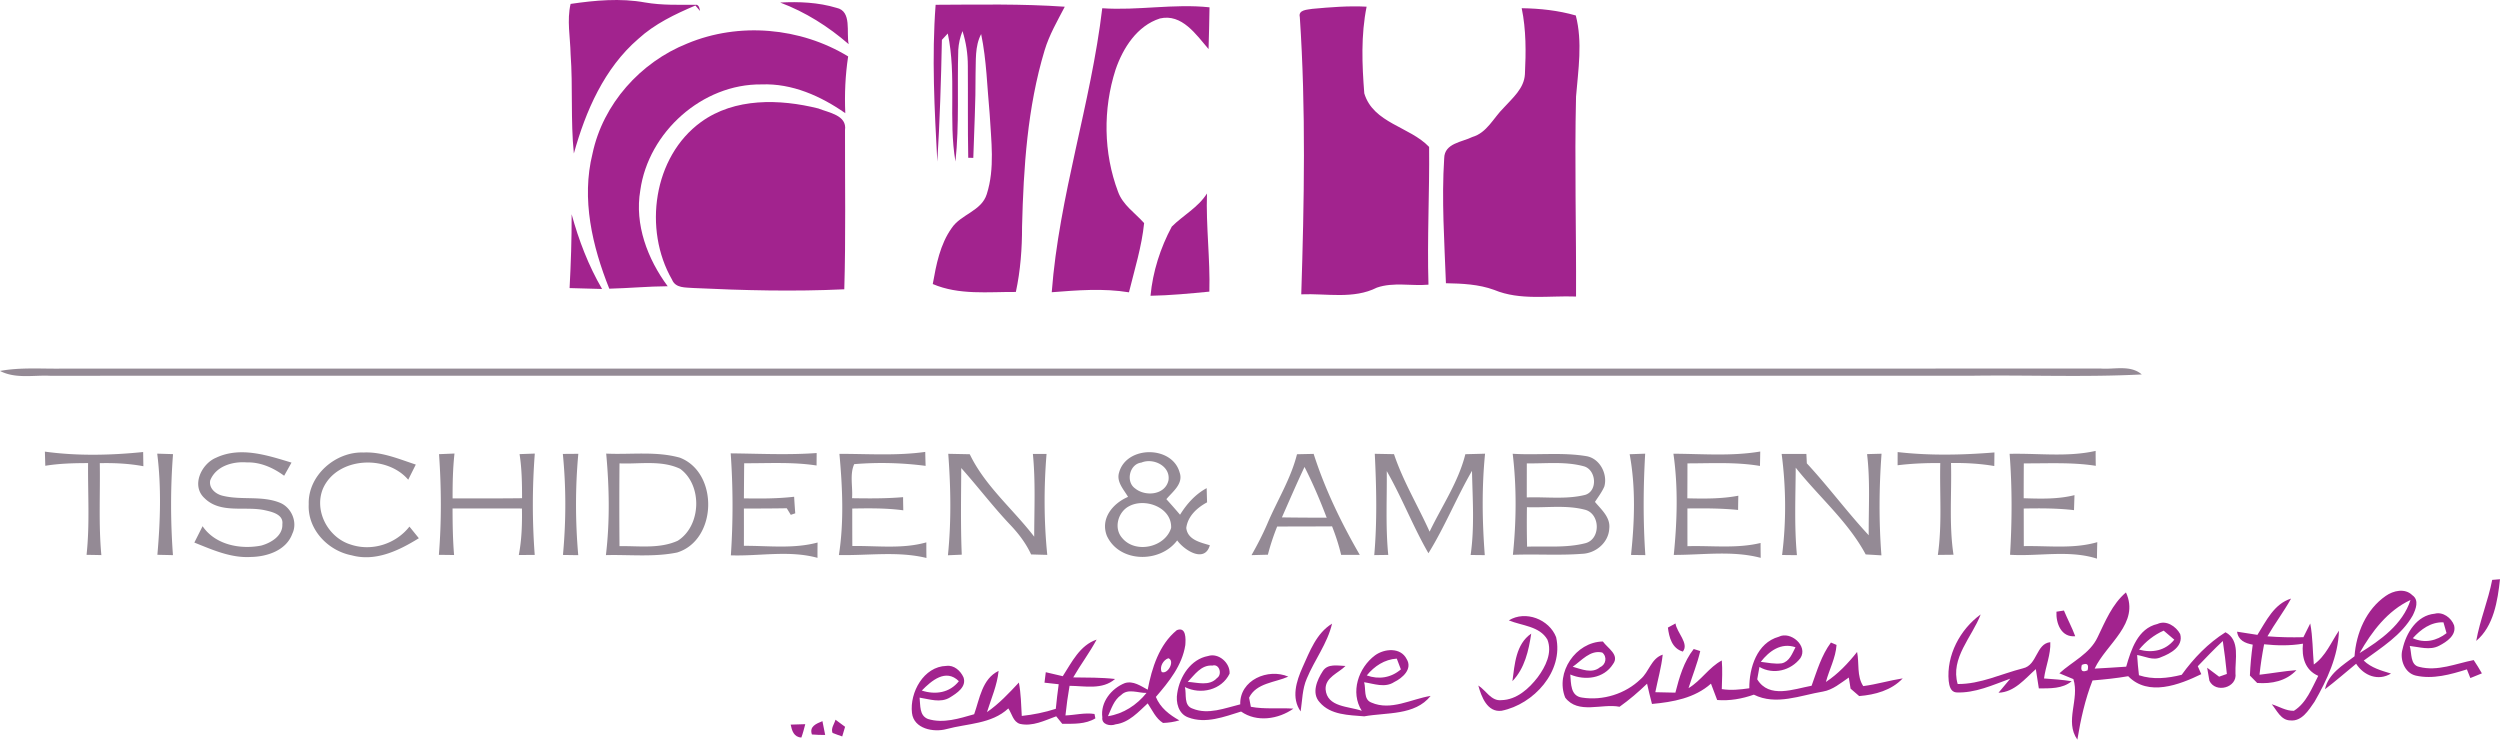 <svg xmlns="http://www.w3.org/2000/svg" id="prefix__Ebene_2" viewBox="0 0 621.59 183.9"><defs><style>.prefix__cls-2{fill:#a2238e}</style></defs><g id="prefix__Ebene_1-2"><g id="prefix___a2238eff"><path d="M141.88.97c6.09-.89 12.37-1.47 18.48-.36 4.27.75 8.61.56 12.92.59.6.29.65.95.78 1.53l-1.16-1.36c-5.05 2.15-10.1 4.55-14.19 8.29-8.47 7.3-13.1 17.95-16.03 28.51-.83-8.23-.21-16.51-.81-24.76-.08-4.13-.95-8.36 0-12.44Zm52.09-.34c4.7-.25 9.49-.05 14.01 1.32 3.91.8 2.39 6.15 3.03 9.03-5.06-4.39-10.75-7.99-17.04-10.35Zm38.66.56c10.71-.04 21.42-.27 32.11.48-1.84 3.54-3.87 7.02-5.02 10.86-4.27 14.18-5.23 29.08-5.6 43.81.01 5.45-.39 10.91-1.54 16.25-6.92-.05-14.1.83-20.66-1.97.86-4.83 1.81-9.87 4.72-13.94 2.31-3.43 7.41-4.19 8.71-8.42 2.05-6.43 1.08-13.29.72-19.9-.63-6.63-.76-13.35-2.12-19.89-1.61 3.07-1.26 6.62-1.39 9.97.04 6.94-.36 13.88-.56 20.81-.31 0-.94 0-1.26-.02-.15-7.62-.04-15.24-.1-22.85 0-2.93-.43-5.85-1.33-8.65-.6 1.51-.95 3.07-1.05 4.67-.29 9.25.29 18.55-.7 27.76-1.79-10.49.33-21.34-1.91-31.83-.37.4-1.09 1.19-1.46 1.58-.2 10.09-.52 20.2-1.14 30.27-.7-12.96-1.4-26.01-.42-38.99Zm41.43.86c8.9.61 17.77-1.18 26.67-.23-.04 3.46-.15 6.92-.24 10.38-3.08-3.58-6.61-8.87-12.09-7.61-5.69 1.82-9.2 7.36-11.04 12.75-3.14 9.79-3.01 20.68.62 30.32 1.19 3.32 4.24 5.28 6.49 7.81-.59 5.85-2.37 11.52-3.77 17.21-6.37-1.04-12.81-.52-19.2-.02 1.82-23.94 9.74-46.83 12.56-70.61Zm52.23.15c4.48-.41 8.99-.78 13.5-.54-1.43 7.07-1.14 14.41-.58 21.55 2.23 7.43 11.29 8.25 16.12 13.32.12 11.4-.51 22.83-.16 34.25-4.25.38-8.72-.69-12.82.73-5.83 2.95-12.55 1.41-18.81 1.67.73-22.97 1.17-46.01-.36-68.95-.45-1.84 1.97-1.81 3.11-2.03Zm52.06-.16c4.54.07 9.08.55 13.45 1.81 1.71 6.63.61 13.46.06 20.16-.39 16.57.08 33.15 0 49.72-6.78-.26-13.9 1.04-20.35-1.65-3.84-1.41-7.96-1.58-12-1.66-.38-10.35-1.1-20.75-.43-31.09.07-3.73 4.41-3.98 7-5.27 3.64-1.06 5.24-4.74 7.76-7.22 2.21-2.44 5.12-4.85 5.31-8.39.27-5.47.32-11.02-.8-16.41Z" class="prefix__cls-2"/><path d="M170.88 10.82c12.85-5.37 28.13-4.02 40 3.21-.71 4.67-.92 9.39-.71 14.11-6.09-4.26-13.24-7.45-20.82-7.15-14.72-.18-28.14 11.86-30.15 26.33-1.45 8.52 1.8 17.07 6.81 23.85-4.85.03-9.68.49-14.52.61-4.23-10.55-6.98-22.3-4.17-33.58 2.6-12.35 11.93-22.74 23.56-27.38Z" class="prefix__cls-2"/><path d="M174.31 30.33c8.36-6.06 19.57-5.75 29.16-3.36 2.56 1.05 7.17 1.66 6.63 5.38-.03 13.19.21 26.39-.18 39.58-12.51.59-25.05.28-37.55-.32-1.93-.17-4.4.09-5.28-2.08-7.17-12.42-4.7-30.55 7.22-39.2Zm117.04 26.01c2.83-2.82 6.54-4.74 8.75-8.23-.28 8.14.82 16.25.59 24.4-4.87.47-9.74.94-14.63 1.03.56-6 2.45-11.9 5.29-17.2Zm-149.22-3.07c1.77 6.47 4.18 12.77 7.57 18.58-2.7-.05-5.39-.13-8.08-.22.32-6.12.54-12.24.51-18.36Zm477.52 90.91 1.94-.16c-.58 5.35-1.57 11.7-5.91 15.33.92-5.16 2.97-10.02 3.97-15.17Zm-26.47 3.99c1.89-1.33 4.78-2 6.61-.18 1.77 1.21.86 3.5.1 5.04-2.79 4.92-7.75 7.95-12.18 11.21 1.85 1.81 4.36 2.49 6.78 3.23-3.19 1.94-6.76.53-8.67-2.44-2.58 2.13-5.1 4.32-7.75 6.35.85-3.91 4.44-5.95 7.35-8.2.4-5.77 2.9-11.65 7.76-15.01m-6.5 14.21c5.19-3.18 10.71-7.13 12.66-13.2-5.69 2.63-9.65 7.88-12.66 13.2Zm-65.15-3.92c1.92-3.96 3.61-8.22 7.06-11.16 3.53 7.68-4.9 12.81-7.78 18.94 2.61-.13 5.22-.31 7.84-.48 1.22-4.23 2.87-9.5 7.78-10.62 2.18-1.03 4.6.59 5.64 2.5.88 3.06-2.39 4.87-4.77 5.76-1.95.94-4.01-.24-5.93-.54.11 1.68.25 3.35.45 5.03 3.48 1.15 7.12.77 10.63-.11 2.96-4.11 6.58-7.87 10.89-10.58 3.72 1.96 2.34 6.8 2.48 10.2.51 3.61-4.96 5.05-6.48 1.86l-.56-3.24c.99.74 1.98 1.48 2.97 2.23l1.93-.68c-.28-2.74-.59-5.47-1.01-8.19-2.15 2.02-4.19 4.14-6.22 6.27.22.5.66 1.48.87 1.97-5.48 2.67-13.19 5.62-18.17.51-2.94.51-5.91.81-8.87 1.06-1.86 4.74-2.95 9.7-3.77 14.71-3.24-4.58.61-10.04-.99-15.05l-3.48-1.44c3.19-2.93 7.57-4.85 9.49-8.95m10.32 3.06c3.3.89 6.56.26 8.76-2.47-.66-.56-1.98-1.69-2.64-2.25-2.4 1.06-4.46 2.7-6.12 4.72m-14.23 3.8c-.39 1.46.09 1.91 1.43 1.35.37-1.47-.11-1.92-1.43-1.35Zm43.66-7.47c2.18-3.46 4.12-7.7 8.36-9.02-1.79 3.24-4.03 6.18-5.87 9.38 2.97.24 5.96.29 8.94.22.43-.85 1.27-2.56 1.7-3.41.64 3.36.59 6.8.89 10.2 2.96-2.08 4.29-5.52 6.25-8.42-.18 6.36-2.97 12.27-6.08 17.69-1.43 2.04-3.13 4.93-6.01 4.63-2.35-.03-3.34-2.5-4.62-4.02 1.82.54 3.55 1.69 5.51 1.63 3.11-1.95 4.43-5.57 6.05-8.69-3.3-1.43-4.15-4.68-3.8-8-3.2.54-6.45.49-9.66.15-.48 2.51-.88 5.03-1.14 7.57 3.06-.35 6.1-.9 9.18-1.14-2.55 2.73-6.17 3.45-9.76 3.19-.45-.46-1.36-1.38-1.81-1.84.1-2.57.35-5.14.7-7.69-1.91-.35-3.6-1.08-3.89-3.22 1.68.25 3.37.51 5.06.79Zm-49.97-5.76c.47-.07 1.39-.22 1.86-.29.89 2.15 2 4.2 2.81 6.39-3.49.34-4.82-3.22-4.67-6.1Zm86.06 9.28c.87-3.98 3.54-8.37 7.99-8.78 2.02-.55 4.13 1.02 4.81 2.88.65 2.48-1.84 4.12-3.72 5.09-2.3 1.2-4.9.3-7.3.05.54 1.73.04 4.72 2.35 5.2 4.6 1.18 9.1-.82 13.55-1.69.72 1.07 1.4 2.17 2.04 3.3-.72.3-2.15.88-2.87 1.17-.21-.54-.64-1.62-.86-2.16-4.07 1.28-8.44 2.51-12.71 1.55-2.78-.64-4.06-4.07-3.28-6.61m2.54-2.69c2.93 1.34 5.92.67 8.39-1.25-.2-.68-.58-2.02-.77-2.7-3.12-.11-5.62 1.74-7.62 3.95Zm-224.76-4.43c4.15-2.57 10.06-.25 11.76 4.18 1.91 8.49-5.58 16.69-13.56 18.29-3.57.46-5.04-3.54-5.79-6.28 1.89 1.19 3.21 3.95 5.76 3.64 3.77-.08 6.84-2.86 9.02-5.7 1.93-2.61 3.69-6.09 2.4-9.35-1.95-3.38-6.35-3.43-9.59-4.78Z" class="prefix__cls-2"/><path d="M484.52 169.35c-.61-6.4 2.82-12.87 7.95-16.58-2.13 5.62-7.6 10.85-5.72 17.3 5.64.06 10.88-2.55 16.27-3.91 3.54-.79 3.21-6.14 6.76-6.49.14 3.09-1.17 5.99-1.56 9.02 2.3.15 4.59.33 6.88.69-2.32 1.91-5.35 1.76-8.17 1.79-.27-1.6-.52-3.2-.75-4.8-2.74 2.43-5.31 5.73-9.28 5.87.73-.87 2.19-2.63 2.93-3.5-4.34 1.56-8.76 3.65-13.47 3.42-1.4-.16-1.7-1.68-1.84-2.81Zm-160.67-3.41c1.81-3.98 3.43-8.49 7.35-10.88-1.16 4.95-4.37 9.03-6.29 13.67-1.12 2.57-1.11 5.42-1.52 8.15-2.39-3.35-1.06-7.53.46-10.94Zm90.85-9.9c.47-.26 1.41-.77 1.89-1.03.31 2.26 3.45 5.02 1.82 7-2.71-.81-3.4-3.52-3.71-5.97Zm-122.1.64c2.35-.94 2.23 2.2 2.11 3.71-.77 5.04-4.09 9.15-7.32 12.89 1.1 2.7 3.36 4.44 5.84 5.83-1.33.39-2.69.6-4.06.64-1.81-1.12-2.66-3.17-3.81-4.87-2.32 2.14-4.66 4.78-7.97 5.21-1.33.53-3.55.08-3.31-1.72-.51-3.77 2.24-7.2 5.6-8.53 2.08-.64 3.94.72 5.68 1.64 1.02-5.38 2.86-11.23 7.24-14.8m-2.1 6.98c-1.28.41-2.29 2.2-1.64 3.44 1.56.61 3.34-2.84 1.64-3.44m-11.74 9.14c-1.79 1.22-2.43 3.4-3.28 5.27 3.85-.59 7.17-2.79 9.59-5.79-2.07.07-4.6-1.2-6.31.52Zm97.28-3.44c.57-4.17.84-9.21 4.68-11.82-.63 4.2-1.62 8.64-4.68 11.82Z" class="prefix__cls-2"/><path d="M434.94 171.13c-.03-5.07 1.87-11.29 7.33-12.81 2.91-1.5 7.35 2.28 5.38 5.31-2.4 3.12-6.73 4.2-10.19 2.2-.14.76-.42 2.3-.55 3.07 2.95 4.88 9.06 2.42 13.52 1.6 1.33-3.68 2.44-7.55 4.81-10.74l1.39.59c-.2 3.22-1.83 6.13-2.64 9.21 3.02-1.99 5.51-4.63 7.75-7.46.57 2.8-.12 6 1.53 8.49 3.31-.43 6.52-1.41 9.82-1.92-2.8 2.98-6.88 4.08-10.83 4.4-.53-.46-1.61-1.39-2.14-1.85l-.44-2.76c-2.02 1.36-3.96 3.07-6.43 3.49-5.65.94-11.63 3.53-17.18.77-2.93 1.03-6.01 1.58-9.12 1.33-.53-1.36-1.05-2.71-1.54-4.07-4.03 3.6-9.47 4.58-14.67 5.05-.44-1.68-.85-3.36-1.22-5.04-2.14 2.07-4.41 4.01-6.84 5.74-4.42-.88-10.27 1.95-13.51-2.27-2.52-6.23 2.6-13.84 9.36-13.96 1.18 1.67 4.25 3.33 2.51 5.64-2.27 3.58-6.92 4.14-10.61 2.57.2 2.22 0 5.36 2.94 5.74 5.16.81 10.76-.92 14.53-4.58 2.14-1.8 2.6-5.14 5.51-6.1-.34 3.17-1.22 6.23-1.84 9.34 1.65.04 3.32.07 4.99.11.98-3.8 2.09-7.72 4.56-10.85l1.62.51c-.71 3.15-1.97 6.13-2.91 9.22 3.12-1.85 5.09-5.2 8.27-6.88.19 2.36.07 4.74 0 7.12 2.28.36 4.57.12 6.84-.21m2.85-6.57c1.72.21 3.47.6 5.22.37 1.93-.43 2.6-2.46 3.41-4-3.58-1.23-6.54.95-8.63 3.63m-46.76 1.22c2.17.59 4.81 1.81 6.82.1 1.48-.64 1.79-2.61.53-3.63-2.99-.73-5.16 2.03-7.35 3.53Zm-126.79 2.35c2.24-3.46 4.23-7.68 8.42-9.1-1.74 3.25-3.98 6.2-5.82 9.4 3.47.05 6.95 0 10.41.39-3.17 2.76-7.5 1.73-11.32 1.7-.42 2.44-.77 4.9-1.02 7.37 2.4-.1 4.82-.74 7.22-.37.06.27.17.81.22 1.09-2.49 1.51-5.44 1.35-8.24 1.35-.37-.47-1.13-1.4-1.5-1.86-2.86 1.04-5.88 2.59-9 1.89-1.71-.5-2.02-2.56-2.9-3.85-4.18 3.9-10.17 3.73-15.39 5.14-3.2.87-8.12-.06-8.57-4.01-.6-5.1 2.92-11.56 8.55-11.7 1.9-.26 3.51 1.2 4.25 2.82.86 2.38-1.66 3.98-3.37 5.03-2.33 1.43-5.08.42-7.54.04.24 1.9-.12 4.45 2.09 5.31 3.8 1.18 7.79-.13 11.48-1.18 1.37-3.85 1.97-8.8 6.08-10.78-.36 3.57-1.83 6.86-2.89 10.25 2.99-2.06 5.46-4.71 7.93-7.35.52 2.73.56 5.52.72 8.3 2.87-.31 5.71-.88 8.46-1.77.19-2.05.45-4.08.72-6.11-1.19-.13-2.36-.26-3.53-.39l.32-2.6c1.4.33 2.81.66 4.22.99m-35.05 3.57c3.38 1.1 6.93.58 9.22-2.33-3.24-3.21-6.8-.13-9.22 2.33Zm112.7-8.76c2.33-1.69 6.36-2.04 7.85.92 1.54 2.49-1.04 4.73-3.1 5.73-2.3 1.51-5.02.41-7.47.04.5 1.68-.23 4.3 1.82 5.06 4.84 2.12 9.9-.89 14.72-1.66-3.93 4.93-10.94 4.07-16.51 5.08-3.86-.33-8.37-.3-11.09-3.5-2.08-2.26-.64-5.55.79-7.75 1.22-1.93 3.75-1.33 5.64-1.27-1.74 1.76-5.05 2.82-4.95 5.78.34 4.52 5.8 4.21 9 5.37-2.92-4.6-.84-10.72 3.3-13.8m-2.06 5c3.02 1.08 6.05.58 8.48-1.5-.25-.67-.76-2.01-1.02-2.68-3.04.19-5.57 1.87-7.46 4.18Zm-47.12 4.38c.61-4.1 3.35-8.42 7.67-9.21 2.62-.85 5.53 1.75 5.34 4.39-1.97 4.08-7.19 5.31-11.11 3.33.46 1.82-.38 4.61 1.94 5.37 3.85 1.57 8.01-.14 11.82-1.07-.16-6.06 6.92-9.05 11.95-6.89-3.29 1.48-7.98 1.56-9.75 5.24l.44 2.26c3.48.66 7.06.21 10.58.46-3.74 2.64-9.11 3.46-13.01.72-4.18 1.29-8.8 3.12-13.14 1.46-2.45-.89-3.14-3.74-2.73-6.06m2.61-2.78c2.39.15 5.38 1.14 7.27-.95 1.37-.87.63-3.64-1.16-3.1-2.78-.22-4.42 2.31-6.11 4.05Zm-98.73 10.63c1.21-.05 2.42-.09 3.63-.11-.29 1.11-.57 2.24-.97 3.32-1.87-.1-2.34-1.68-2.66-3.21Zm5.28 2.45c-.69-2.01 1.1-2.69 2.62-3.31l.68 3.43c-1.1-.01-2.21-.01-3.3-.12Zm5.13-.39c-.47-1.14.45-2.21.74-3.28.59.44 1.78 1.32 2.38 1.76-.18.6-.53 1.8-.71 2.4-.81-.27-1.62-.56-2.41-.88Z" class="prefix__cls-2"/></g><path id="prefix___948a95ff" fill="#948a95" d="M0 92.23c5.06-.93 10.23-.51 15.35-.58 168.98-.02 337.95.03 506.93-.02 3.39.28 7.39-.98 10.24 1.47-14.03.72-28.1.12-42.15.32-159.33 0-318.67 0-478 .01-4.13-.18-8.54.79-12.37-1.2Zm499.66 20.61c7.12-.17 14.37.85 21.39-.73 0 1.23 0 2.47.04 3.71-5.93-.93-11.94-.57-17.9-.61-.02 2.89-.03 5.78-.03 8.67 4.22.13 8.49.27 12.63-.77l-.12 3.73c-4.15-.48-8.33-.48-12.5-.4.01 3.12.01 6.23.02 9.35 6.09-.13 12.32.74 18.27-.99-.04 1.37-.07 2.73-.08 4.1-6.96-2.22-14.44-.52-21.61-.96.5-8.35.54-16.76-.11-25.1Zm-488.5-.55c8.07 1.11 16.34.92 24.43.1.02.88.04 2.65.06 3.53-3.58-.67-7.21-.84-10.84-.76.13 7.62-.32 15.26.39 22.86-1.23-.03-2.46-.05-3.68-.07.82-7.58.3-15.21.38-22.81-3.56.01-7.13.09-10.64.67-.03-1.17-.07-2.35-.1-3.52Zm42.58 1.51c6.04-2.84 12.76-.59 18.74 1.22l-1.83 3.27c-2.7-1.98-5.86-3.41-9.27-3.32-3.52-.28-7.69.9-9.11 4.47-.4 1.97 1.38 3.44 3.13 3.83 4.64 1.14 9.64-.09 14.15 1.71 2.91 1.14 4.51 4.85 3.14 7.7-1.49 4.16-6.24 5.73-10.28 5.8-4.98.31-9.59-1.78-14.09-3.58.68-1.35 1.37-2.71 2.05-4.07 3.13 4.64 9.39 5.84 14.57 4.82 2.43-.66 5.41-2.44 5.26-5.32.32-2.4-2.52-3.06-4.31-3.46-4.96-1.1-11.05.95-15.05-3.02-3.36-3.09-.78-8.53 2.9-10.05Zm23.02 11.57c-.22-7.14 6.63-13.1 13.57-12.86 4.56-.23 8.82 1.61 13.05 3-.63 1.26-1.26 2.51-1.88 3.77-5.32-6.27-17.63-5.72-21.17 2.14-2.35 5.54 1.22 12.25 6.86 13.97 5.23 1.77 11.22-.12 14.61-4.46.78.96 1.56 1.93 2.34 2.89-4.95 3.06-10.73 5.88-16.7 4.25-5.92-1.13-11-6.46-10.68-12.7Zm104.92-12.65c7.12.07 14.26.44 21.37-.08 0 1.03-.02 2.07-.02 3.1-5.96-.92-12-.53-18-.56-.03 2.91-.05 5.82-.07 8.73 4.16.07 8.34.08 12.49-.4.08 1.37.17 2.74.28 4.12-.28.09-.83.28-1.11.38l-1-1.64c-3.56.06-7.11.07-10.66.07.01 3.09.01 6.18 0 9.27 6.1-.03 12.34.79 18.32-.82-.02 1.27-.03 2.54-.02 3.81-7.03-1.93-14.38-.39-21.54-.62.57-8.43.55-16.92-.04-25.36Zm27.03.12c7.11 0 14.27.51 21.34-.48.02 1.15.05 2.31.09 3.47-5.88-.77-11.85-.91-17.75-.43-1.16 2.51-.32 5.7-.54 8.47 4.23.07 8.47.1 12.69-.26 0 1.09.03 2.17.05 3.27-4.21-.56-8.46-.52-12.69-.44 0 3.1 0 6.21.02 9.32 6.12-.1 12.41.79 18.4-.91 0 1.29 0 2.58.03 3.88-7.12-1.73-14.53-.57-21.77-.73 1.29-8.31.89-16.82.13-25.16Zm69.55 4.59c1.88-6.67 13.18-6.67 15.03.02 1.01 2.82-1.72 4.77-3.29 6.66 1.15 1.27 2.29 2.56 3.4 3.87 1.67-2.69 3.8-5.09 6.62-6.61.02.88.08 2.65.1 3.53-2.48 1.33-4.8 3.43-5.17 6.37.34 2.96 3.54 3.6 5.86 4.3-1.29 4.51-6.36 1.24-8.12-1.21-4.24 5.7-14.38 5.6-17.48-1.13-1.69-4.31 1.49-8.08 5.26-9.69-1.08-1.86-2.97-3.77-2.21-6.11m5.51-2.41c-2.94.34-3.94 4.76-1.54 6.42 2.56 2.1 7.51 1.65 8.3-2.05.51-3.55-3.81-5.62-6.76-4.37m-3.04 10.84c-2.77 1.42-3.88 5.48-1.72 7.9 3.3 4 10.71 2.33 12.17-2.5.24-5.07-6.44-7.56-10.45-5.4Zm135.34-13.05c7.19.03 14.46.66 21.59-.55-.01.9-.05 2.69-.07 3.59-5.96-1.01-12.02-.64-18.03-.64 0 2.9-.01 5.79-.03 8.69 4.23.1 8.5.15 12.68-.65-.03 1.18-.05 2.36-.06 3.54-4.19-.42-8.4-.42-12.6-.37 0 3.13 0 6.25.01 9.38 6.05-.18 12.22.64 18.18-.8 0 .92.02 2.78.03 3.7-7.05-1.86-14.43-.71-21.61-.73.83-8.33 1.11-16.86-.09-25.16Zm55.75-.41c7.97.91 16.07.74 24.07.09l-.04 3.38c-3.56-.61-7.17-.8-10.76-.75.2 7.6-.52 15.25.62 22.81-.97 0-2.92.03-3.89.04 1.08-7.57.42-15.22.6-22.84-3.55-.02-7.1.11-10.61.55 0-.82.01-2.46.01-3.28Zm-432.73.39 3.93.12c-.65 8.34-.63 16.77-.02 25.12-1.29-.04-2.58-.06-3.87-.09.73-8.35 1.01-16.82-.04-25.15Zm70.07.13 3.84-.16c-.41 3.71-.48 7.44-.47 11.16 5.75 0 11.51.02 17.27-.05 0-3.66-.05-7.34-.62-10.96.95-.04 2.84-.1 3.79-.14-.64 8.38-.65 16.83-.02 25.2-1.32 0-2.64.02-3.96.03.73-3.81.85-7.7.78-11.57-5.75-.01-11.5-.02-17.25-.01.01 3.86.06 7.72.38 11.58-.95-.02-2.84-.04-3.78-.05.67-8.32.62-16.7.04-25.03Zm30.78-.06c.96-.01 2.88-.02 3.85-.03-.77 8.37-.75 16.83-.02 25.2-.95 0-2.85-.04-3.8-.05.77-8.34.8-16.78-.03-25.12Zm10.78-.08c6.09.29 12.36-.65 18.31 1.01 9.69 3.71 9.33 20.48-.67 23.58-5.82 1.19-11.81.5-17.71.65 1-8.36.84-16.87.07-25.24m3.32 23.01c4.82-.08 9.95.71 14.48-1.35 5.84-3.71 6.18-13.78.6-17.87-4.67-2.23-10.09-1.14-15.09-1.36-.06 6.86-.06 13.72 0 20.58Zm81.73-22.96c1.77.04 3.56.07 5.35.11 3.78 7.89 10.75 13.63 16.02 20.5.01-6.86.35-13.74-.33-20.58h3.4c-.68 8.34-.66 16.77.18 25.1-1.35-.03-2.69-.07-4.02-.11-1.27-2.76-3.12-5.19-5.21-7.38-4.27-4.51-8.03-9.47-12.16-14.1-.03 7.18-.18 14.36.13 21.54l-3.44.15c.85-8.36.71-16.85.08-25.23Zm86.71.11 4.14-.09c2.8 8.77 6.87 17.15 11.47 25.11-1.56 0-3.1-.01-4.64-.01-.57-2.42-1.34-4.77-2.25-7.08-4.56.03-9.1.03-13.65.04a56.92 56.92 0 0 0-2.31 7.01c-1.36.03-2.72.07-4.07.11 1.45-2.54 2.79-5.15 3.95-7.84 2.44-5.76 5.83-11.13 7.36-17.25m-3.75 15.7c3.71.06 7.42.07 11.13.08-1.63-4.3-3.43-8.53-5.51-12.62-1.96 4.14-3.77 8.35-5.62 12.54Zm23.09-15.81 4.78.09c2.25 6.72 5.95 12.82 8.85 19.27 3.05-6.37 7.16-12.34 8.89-19.26 1.63-.04 3.26-.08 4.9-.13-.83 8.37-.71 16.85-.07 25.23-1.18-.02-2.35-.03-3.52-.04 1-6.93.48-13.95.34-20.92-3.87 6.69-6.76 13.92-10.83 20.48-3.82-6.62-6.57-13.79-10.36-20.42.07 6.94-.32 13.92.37 20.84-1.16.02-2.32.03-3.48.05.73-8.37.54-16.81.13-25.19Zm34.29-.01c6.08.39 12.24-.41 18.28.59 3.36.53 5.39 4.43 4.5 7.57-.6 1.37-1.51 2.57-2.33 3.81 1.59 1.91 3.9 3.86 3.56 6.64-.18 3.5-3.39 6.17-6.8 6.27-5.71.44-11.44.02-17.16.25.86-8.32.95-16.81-.05-25.13m3.51 2.39c0 2.82-.01 5.65-.01 8.47 4.83-.18 9.8.55 14.53-.64 3.15-.96 2.76-6.16-.26-7.08-4.63-1.29-9.52-.67-14.26-.75m.03 10.89c-.05 3.27-.04 6.55.04 9.82 4.82-.16 9.75.35 14.48-.86 3.89-.99 3.74-7.41-.15-8.34-4.68-1.21-9.59-.43-14.37-.62Zm25.54-13.16c.97-.04 2.9-.11 3.86-.14-.48 8.39-.53 16.83.04 25.22l-3.56-.04c.88-8.31 1.19-16.8-.34-25.04Zm37.79-.08c2.05.01 4.1.01 6.15 0 .03.58.09 1.76.11 2.34 5.35 5.77 10.03 12.12 15.39 17.88-.05-6.73.4-13.48-.41-20.17.9-.03 2.7-.08 3.6-.1-.62 8.4-.68 16.87-.03 25.27-1.31-.08-2.62-.16-3.91-.23-4.4-8.2-11.67-14.34-17.4-21.57-.04 7.25-.38 14.52.3 21.75-.93 0-2.77-.03-3.69-.04 1.06-8.32.98-16.82-.11-25.13Z"/></g></svg>